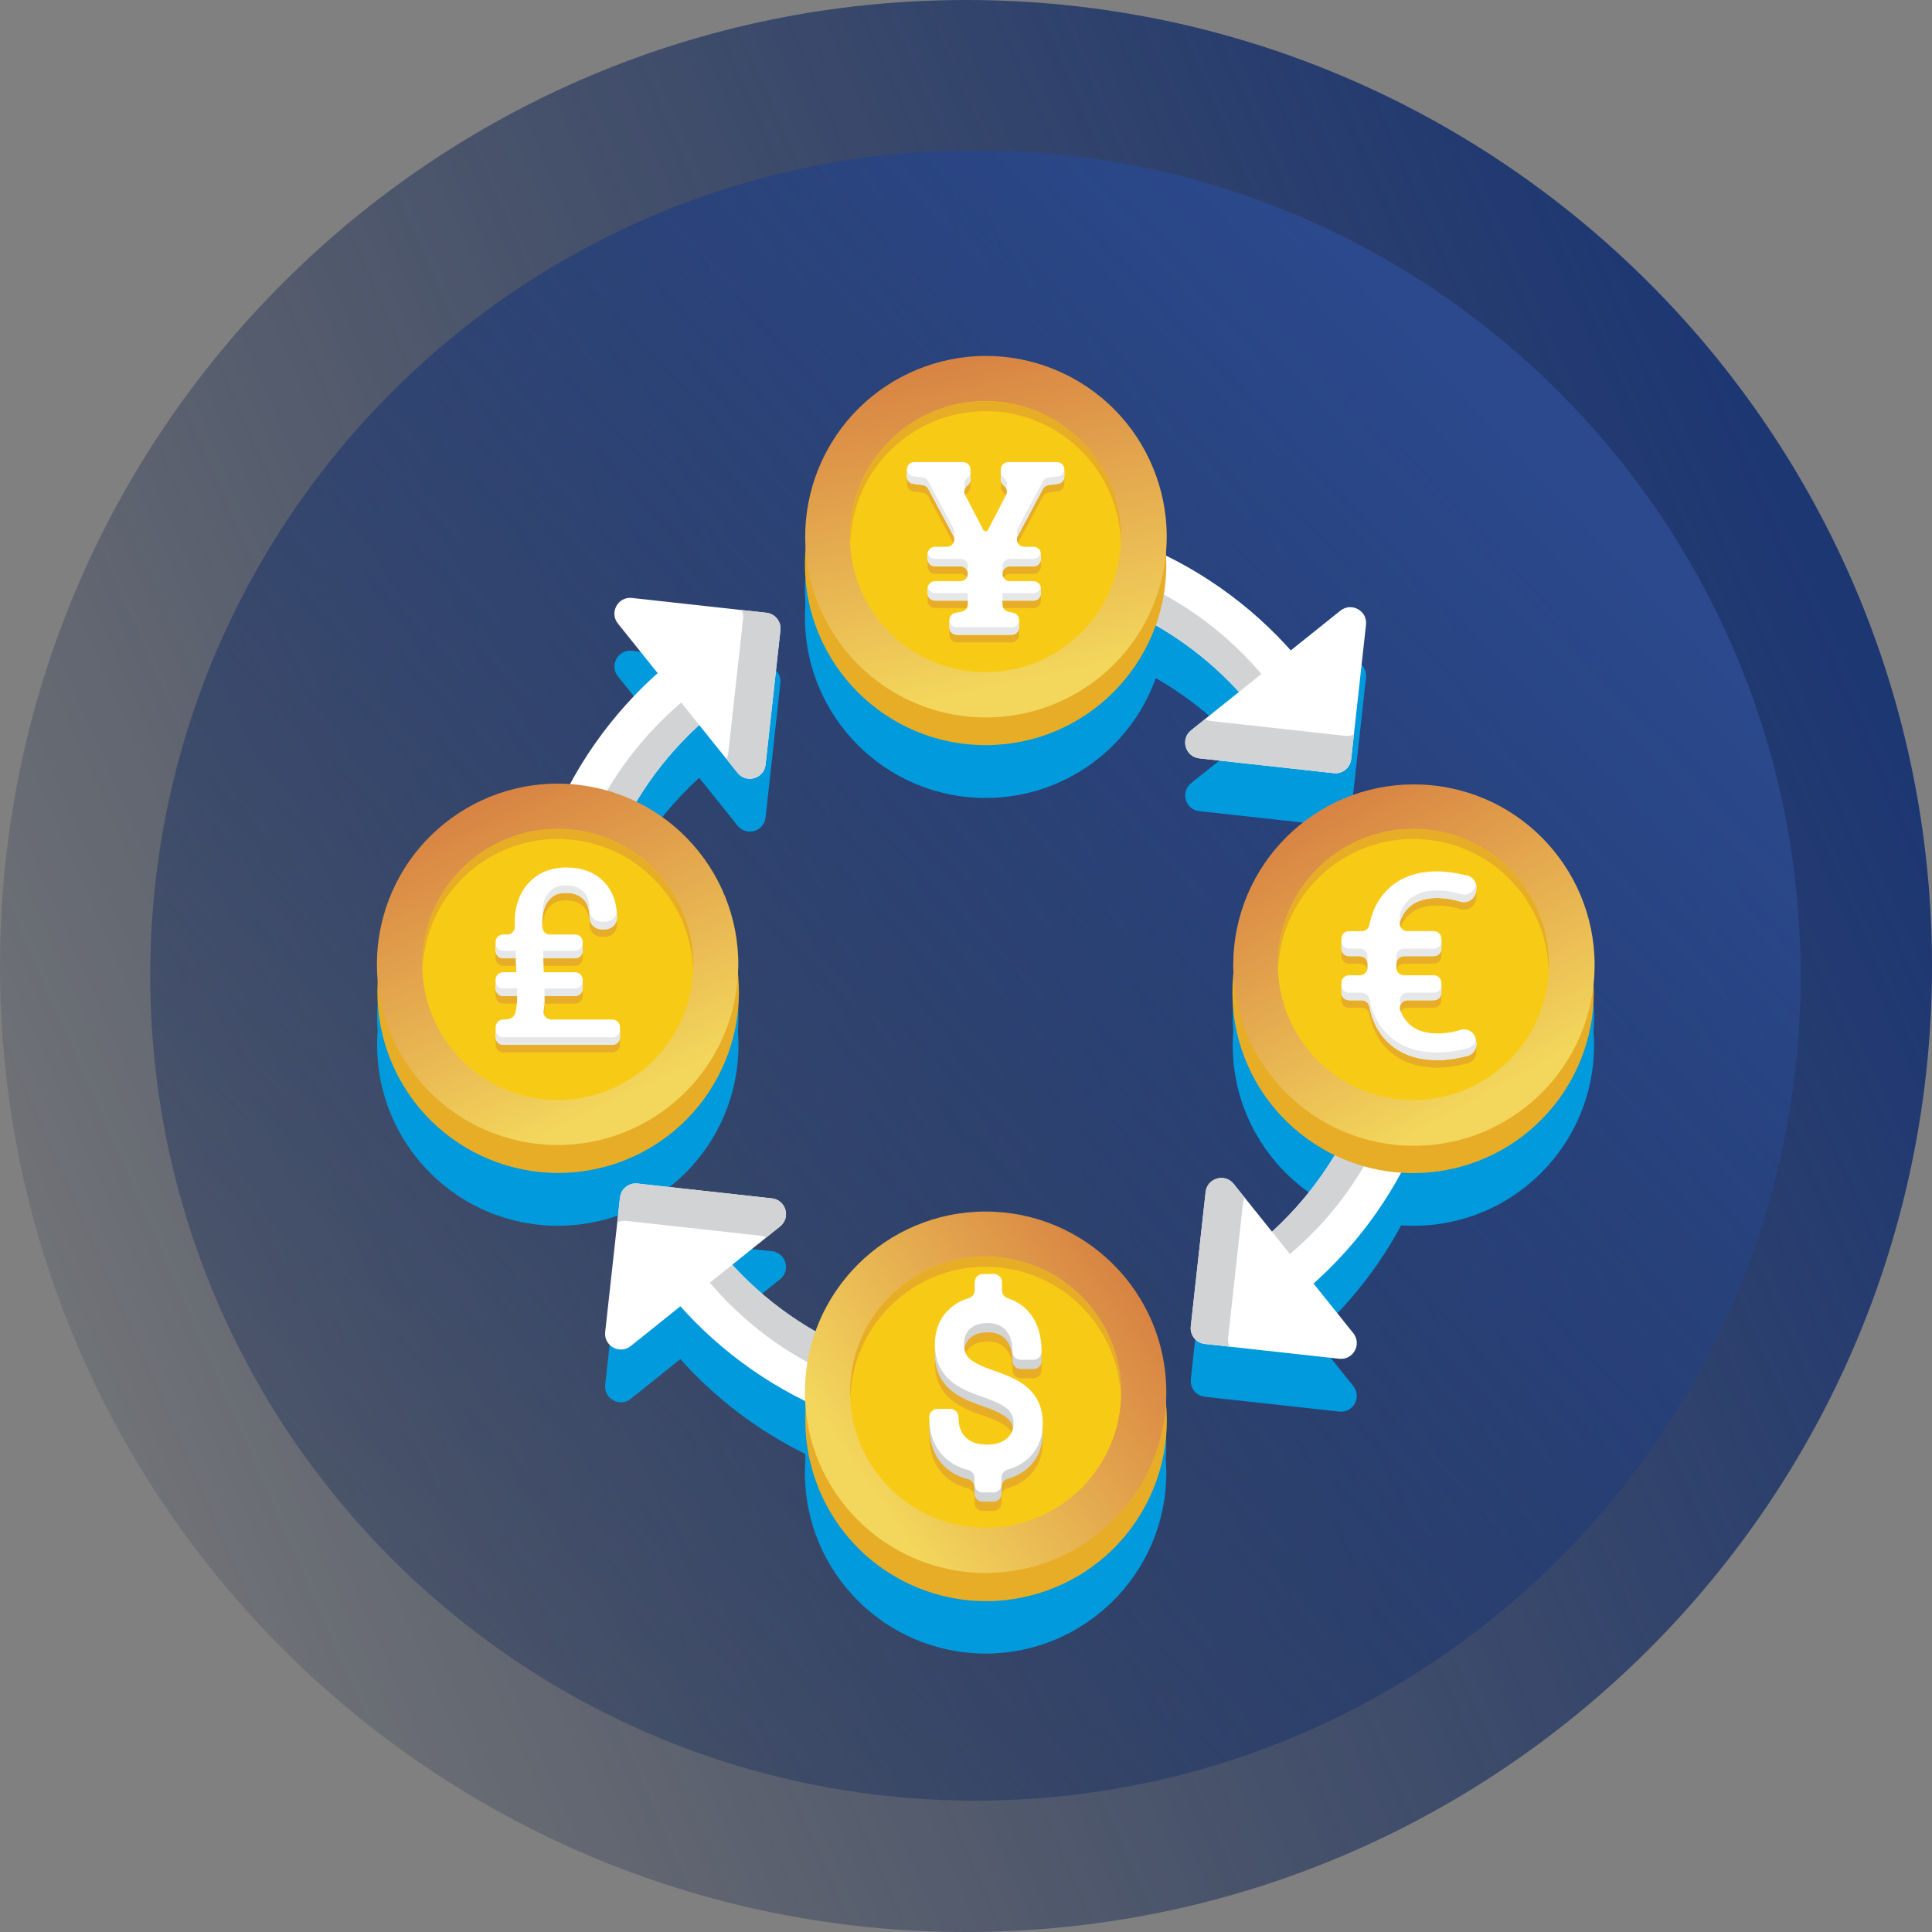 <svg width="90" height="90" viewBox="0 0 90 90" fill="none" xmlns="http://www.w3.org/2000/svg">
<rect x="0" y="0" width="90" height="90" fill="#808080" stroke="none"/>
<g clip-path="url(#clip0)">
<path d="M45 90C69.853 90 90 69.853 90 45C90 20.147 69.853 0 45 0C20.147 0 0 20.147 0 45C0 69.853 20.147 90 45 90Z" fill="url(#paint0_linear)"/>
<path d="M45.44 83.88C66.67 83.88 83.88 66.67 83.88 45.44C83.88 24.21 66.67 7 45.44 7C24.21 7 7 24.21 7 45.44C7 66.67 24.21 83.88 45.44 83.88Z" fill="url(#paint1_linear)"/>
<path d="M55.422 37.574C55.431 37.583 55.44 37.592 55.45 37.601C55.557 37.699 55.698 37.768 55.866 37.786L58.815 38.112L62.13 38.478C62.205 38.486 62.28 38.483 62.351 38.469C62.374 38.464 62.398 38.458 62.421 38.452C62.444 38.445 62.466 38.437 62.488 38.428C62.499 38.423 62.51 38.419 62.521 38.414C62.542 38.404 62.563 38.393 62.584 38.381C62.604 38.369 62.623 38.356 62.642 38.342C62.661 38.328 62.68 38.313 62.698 38.298C62.706 38.29 62.715 38.282 62.724 38.274C62.741 38.257 62.757 38.24 62.772 38.222C62.78 38.213 62.787 38.204 62.794 38.195C62.804 38.182 62.814 38.168 62.823 38.154C62.834 38.138 62.844 38.122 62.853 38.105C62.877 38.064 62.896 38.019 62.911 37.973C62.926 37.926 62.937 37.878 62.942 37.827L63.634 31.564C63.706 30.911 62.953 30.498 62.441 30.908L60.131 32.76C58.482 30.913 56.506 29.421 54.32 28.346C54.316 28.266 54.312 28.187 54.306 28.108C54.322 27.894 54.331 27.678 54.331 27.46C54.331 22.812 50.562 19.043 45.913 19.043C41.264 19.043 37.496 22.812 37.496 27.46C37.496 27.678 37.504 27.894 37.52 28.108C37.504 28.322 37.496 28.538 37.496 28.756C37.496 33.405 41.264 37.173 45.913 37.173C49.567 37.173 52.678 34.844 53.841 31.59C55.275 32.411 56.584 33.456 57.715 34.696L56.134 35.963L55.939 36.119L55.487 36.481C55.383 36.565 55.31 36.665 55.265 36.773C55.251 36.806 55.24 36.839 55.232 36.874C55.223 36.908 55.217 36.943 55.214 36.978C55.207 37.047 55.21 37.117 55.222 37.185C55.228 37.219 55.237 37.253 55.248 37.286C55.251 37.294 55.253 37.302 55.256 37.31C55.265 37.335 55.276 37.359 55.287 37.382C55.298 37.406 55.311 37.429 55.325 37.45C55.331 37.46 55.337 37.469 55.343 37.479C55.357 37.498 55.371 37.517 55.386 37.535C55.392 37.541 55.398 37.548 55.404 37.554C55.41 37.561 55.416 37.568 55.422 37.574V37.574Z" fill="#009ADD" style="mix-blend-mode:multiply"/>
<path d="M45.913 58.9C42.258 58.9 39.148 61.229 37.985 64.483C36.551 63.662 35.242 62.617 34.111 61.378L35.692 60.111L35.886 59.955L36.339 59.592C36.443 59.509 36.515 59.408 36.56 59.301C36.574 59.268 36.585 59.234 36.594 59.2C36.602 59.166 36.608 59.131 36.612 59.096C36.619 59.026 36.616 58.956 36.603 58.888C36.597 58.854 36.589 58.82 36.578 58.788C36.575 58.779 36.572 58.771 36.569 58.763C36.56 58.738 36.55 58.715 36.539 58.691C36.527 58.668 36.515 58.645 36.501 58.623C36.495 58.613 36.488 58.604 36.482 58.595C36.469 58.575 36.454 58.556 36.439 58.538C36.434 58.532 36.428 58.525 36.422 58.519C36.416 58.512 36.41 58.506 36.404 58.499V58.499C36.395 58.49 36.385 58.481 36.376 58.472C36.268 58.373 36.128 58.305 35.959 58.286L33.01 57.96L29.696 57.594C29.62 57.586 29.546 57.59 29.475 57.603C29.451 57.608 29.428 57.614 29.405 57.62C29.382 57.627 29.359 57.635 29.337 57.644C29.326 57.649 29.315 57.654 29.305 57.658C29.283 57.669 29.262 57.679 29.242 57.691C29.191 57.721 29.144 57.757 29.102 57.798C29.085 57.815 29.069 57.832 29.053 57.85C29.045 57.859 29.038 57.868 29.031 57.878C29.021 57.891 29.011 57.904 29.002 57.918C28.992 57.934 28.981 57.95 28.972 57.967C28.949 58.009 28.929 58.053 28.914 58.1C28.899 58.146 28.889 58.195 28.883 58.245L28.192 64.509C28.12 65.161 28.872 65.575 29.384 65.164L31.694 63.313C33.343 65.159 35.32 66.652 37.505 67.727C37.509 67.807 37.514 67.886 37.52 67.965C37.504 68.178 37.495 68.394 37.495 68.612C37.495 73.261 41.264 77.03 45.913 77.03C50.561 77.03 54.33 73.261 54.33 68.612C54.33 68.394 54.322 68.178 54.306 67.965C54.322 67.751 54.33 67.535 54.33 67.317C54.33 62.669 50.561 58.9 45.913 58.9V58.9Z" fill="#009ADD" style="mix-blend-mode:multiply"/>
<path d="M74.259 47.389C74.259 42.74 70.49 38.971 65.842 38.971C61.193 38.971 57.424 42.74 57.424 47.389C57.424 47.607 57.433 47.823 57.449 48.036C57.433 48.25 57.424 48.466 57.424 48.684C57.424 52.021 59.367 54.905 62.182 56.267C61.39 57.583 60.406 58.788 59.254 59.838L57.987 58.258L57.831 58.063L57.469 57.611C57.386 57.507 57.285 57.434 57.177 57.389C57.144 57.375 57.11 57.364 57.076 57.355C57.042 57.347 57.007 57.341 56.972 57.337C56.903 57.33 56.833 57.334 56.765 57.346C56.73 57.352 56.697 57.361 56.664 57.371C56.656 57.374 56.648 57.377 56.639 57.38C56.615 57.389 56.591 57.399 56.568 57.41C56.544 57.422 56.522 57.434 56.499 57.449C56.49 57.455 56.48 57.461 56.471 57.467C56.452 57.48 56.433 57.495 56.415 57.51C56.408 57.516 56.401 57.522 56.395 57.527C56.389 57.533 56.382 57.539 56.376 57.545L56.375 57.545C56.366 57.555 56.357 57.564 56.348 57.573C56.25 57.681 56.181 57.822 56.162 57.99L55.837 60.939L55.471 64.253C55.462 64.329 55.466 64.403 55.48 64.475C55.484 64.498 55.49 64.522 55.497 64.544C55.504 64.567 55.512 64.59 55.52 64.612C55.525 64.623 55.53 64.634 55.535 64.645C55.545 64.666 55.556 64.687 55.568 64.707C55.58 64.728 55.593 64.747 55.606 64.766C55.62 64.785 55.635 64.804 55.651 64.822C55.658 64.83 55.666 64.839 55.674 64.847C55.691 64.864 55.708 64.88 55.726 64.896C55.735 64.904 55.744 64.911 55.754 64.918C55.767 64.929 55.78 64.938 55.794 64.947C55.81 64.958 55.826 64.968 55.843 64.978C55.885 65.001 55.929 65.02 55.975 65.035C56.022 65.05 56.071 65.061 56.121 65.067L62.385 65.758C63.037 65.83 63.45 65.077 63.04 64.566L61.189 62.255C62.854 60.768 64.23 59.015 65.273 57.083C65.461 57.096 65.65 57.102 65.841 57.102C70.49 57.102 74.258 53.333 74.258 48.684C74.258 48.466 74.25 48.251 74.233 48.037C74.251 47.823 74.259 47.607 74.259 47.389V47.389Z" fill="#009ADD" style="mix-blend-mode:multiply"/>
<path d="M34.401 48.684C34.401 48.466 34.393 48.25 34.377 48.036C34.393 47.822 34.401 47.607 34.401 47.389C34.401 44.051 32.459 41.167 29.643 39.806C30.436 38.49 31.419 37.285 32.572 36.234L33.838 37.815L33.994 38.01L34.357 38.462C34.44 38.566 34.541 38.639 34.648 38.684C34.681 38.698 34.715 38.709 34.749 38.717C34.784 38.726 34.818 38.732 34.853 38.735C34.923 38.742 34.993 38.739 35.061 38.727C35.095 38.721 35.129 38.712 35.161 38.701C35.17 38.698 35.178 38.696 35.186 38.693C35.21 38.684 35.234 38.674 35.258 38.662C35.281 38.651 35.304 38.638 35.326 38.624C35.336 38.618 35.345 38.612 35.355 38.606C35.374 38.592 35.393 38.578 35.411 38.563C35.417 38.557 35.424 38.551 35.431 38.545C35.437 38.539 35.444 38.533 35.45 38.528V38.527C35.459 38.518 35.468 38.509 35.477 38.499C35.576 38.392 35.645 38.251 35.663 38.083L35.988 35.134L36.354 31.819C36.362 31.744 36.359 31.669 36.345 31.598C36.341 31.575 36.335 31.551 36.328 31.528C36.321 31.505 36.313 31.483 36.304 31.461C36.3 31.45 36.295 31.439 36.29 31.428C36.28 31.407 36.269 31.386 36.257 31.366C36.227 31.314 36.192 31.267 36.151 31.225C36.134 31.208 36.117 31.192 36.099 31.177C36.09 31.169 36.081 31.162 36.071 31.154C36.058 31.144 36.045 31.135 36.031 31.126C36.015 31.115 35.999 31.105 35.982 31.096C35.94 31.072 35.896 31.053 35.849 31.038C35.803 31.023 35.754 31.012 35.704 31.006L29.44 30.315C28.788 30.243 28.375 30.996 28.785 31.508L30.636 33.818C28.971 35.305 27.595 37.058 26.552 38.99C26.364 38.977 26.175 38.971 25.984 38.971C21.336 38.971 17.567 42.74 17.567 47.388C17.567 47.606 17.575 47.822 17.591 48.036C17.575 48.25 17.567 48.465 17.567 48.683C17.567 53.332 21.336 57.101 25.984 57.101C30.633 57.101 34.401 53.333 34.401 48.684V48.684Z" fill="#009ADD" style="mix-blend-mode:multiply"/>
<path d="M57.418 58.822C61.834 55.838 64.471 50.88 64.471 45.559H67.561C67.561 51.908 64.416 57.824 59.148 61.383L57.418 58.822Z" fill="white"/>
<path d="M58.693 59.479C63.109 56.495 65.745 51.537 65.745 46.215H67.549C67.556 45.997 67.561 45.778 67.561 45.559H64.47C64.47 50.88 61.834 55.838 57.417 58.822L59.148 61.383C59.339 61.254 59.526 61.121 59.711 60.986L58.693 59.479Z" fill="#D1D3D4"/>
<path d="M62.386 63.296L56.122 62.605C55.718 62.56 55.427 62.197 55.471 61.792L56.163 55.529C56.235 54.877 57.059 54.637 57.469 55.149L63.041 62.104C63.451 62.616 63.038 63.368 62.386 63.296V63.296Z" fill="white"/>
<path d="M57.209 62.333L57.901 56.07C57.912 55.968 57.943 55.877 57.987 55.797L57.468 55.15C57.058 54.638 56.234 54.877 56.162 55.529L55.471 61.793C55.426 62.197 55.718 62.561 56.122 62.605L57.28 62.733C57.222 62.612 57.194 62.476 57.209 62.333V62.333Z" fill="#D1D3D4"/>
<path d="M34.408 32.329C29.991 35.313 27.355 40.271 27.355 45.592H24.264C24.264 39.243 27.41 33.327 32.677 29.768L34.408 32.329Z" fill="white"/>
<path d="M33.133 31.672C28.716 34.656 26.08 39.614 26.08 44.935H24.276C24.269 45.154 24.264 45.373 24.264 45.592H27.355C27.355 40.271 29.991 35.313 34.408 32.329L32.677 29.768C32.486 29.897 32.299 30.03 32.114 30.165L33.133 31.672Z" fill="#D1D3D4"/>
<path d="M29.44 27.855L35.703 28.546C36.108 28.59 36.399 28.954 36.355 29.358L35.663 35.622C35.591 36.274 34.767 36.514 34.357 36.002L28.785 29.047C28.374 28.535 28.788 27.782 29.44 27.855V27.855Z" fill="white"/>
<path d="M34.617 28.817L33.925 35.081C33.914 35.183 33.883 35.274 33.839 35.354L34.357 36.001C34.768 36.513 35.592 36.274 35.664 35.622L36.355 29.358C36.4 28.954 36.108 28.59 35.704 28.545L34.546 28.418C34.604 28.538 34.632 28.675 34.617 28.817V28.817Z" fill="#D1D3D4"/>
<path d="M59.16 34.07C56.176 29.654 51.218 27.017 45.896 27.017V23.927C52.246 23.927 58.162 27.072 61.72 32.34L59.16 34.07Z" fill="white"/>
<path d="M59.816 32.795C56.833 28.379 51.875 25.743 46.553 25.743V23.939C46.335 23.932 46.116 23.927 45.896 23.927V27.018C51.218 27.018 56.176 29.654 59.16 34.071L61.72 32.34C61.591 32.149 61.459 31.962 61.324 31.777L59.816 32.795Z" fill="#D1D3D4"/>
<path d="M63.634 29.102L62.942 35.366C62.898 35.77 62.534 36.062 62.13 36.017L55.866 35.326C55.214 35.254 54.975 34.429 55.486 34.02L62.441 28.447C62.953 28.037 63.706 28.45 63.634 29.102V29.102Z" fill="white"/>
<path d="M62.671 34.279L56.407 33.588C56.305 33.577 56.214 33.545 56.134 33.502L55.487 34.02C54.975 34.43 55.214 35.255 55.866 35.326L62.13 36.018C62.534 36.062 62.898 35.771 62.943 35.367L63.07 34.209C62.95 34.267 62.813 34.295 62.671 34.279V34.279Z" fill="#D1D3D4"/>
<path d="M32.666 57.081C35.65 61.497 40.608 64.133 45.93 64.133V67.224C39.58 67.224 33.664 64.079 30.105 58.811L32.666 57.081Z" fill="white"/>
<path d="M32.01 58.355C34.993 62.772 39.951 65.408 45.273 65.408V67.212C45.491 67.219 45.71 67.224 45.93 67.224V64.133C40.608 64.133 35.65 61.497 32.666 57.08L30.105 58.811C30.235 59.002 30.367 59.189 30.502 59.374L32.01 58.355Z" fill="#D1D3D4"/>
<path d="M28.192 62.048L28.883 55.785C28.928 55.38 29.291 55.089 29.696 55.134L35.959 55.825C36.611 55.897 36.851 56.721 36.339 57.131L29.384 62.703C28.872 63.114 28.12 62.7 28.192 62.048V62.048Z" fill="white"/>
<path d="M29.155 56.872L35.418 57.563C35.521 57.574 35.611 57.606 35.692 57.649L36.339 57.131C36.851 56.721 36.611 55.896 35.959 55.824L29.696 55.133C29.291 55.089 28.927 55.38 28.883 55.784L28.755 56.942C28.876 56.884 29.012 56.856 29.155 56.872V56.872Z" fill="#D1D3D4"/>
<path d="M45.913 34.712C50.562 34.712 54.331 30.943 54.331 26.294C54.331 21.645 50.562 17.877 45.913 17.877C41.264 17.877 37.496 21.645 37.496 26.294C37.496 30.943 41.264 34.712 45.913 34.712Z" fill="#E7AD27"/>
<path d="M53.708 28.226C55.488 23.93 53.45 19.004 49.154 17.224C44.858 15.443 39.933 17.482 38.152 21.778C36.372 26.073 38.411 30.999 42.706 32.779C47.002 34.56 51.927 32.521 53.708 28.226Z" fill="url(#paint2_linear)"/>
<path d="M50.369 29.465C52.834 27 52.834 23.003 50.369 20.538C47.904 18.073 43.907 18.073 41.442 20.538C38.977 23.003 38.977 27 41.442 29.465C43.907 31.93 47.904 31.93 50.369 29.465Z" fill="#F7CB15"/>
<path d="M45.913 19.154C49.321 19.154 52.09 21.856 52.214 25.233C52.217 25.155 52.226 25.078 52.226 24.999C52.226 21.513 49.399 18.686 45.913 18.686C42.426 18.686 39.6 21.513 39.6 24.999C39.6 25.078 39.609 25.155 39.612 25.233C39.736 21.855 42.505 19.154 45.913 19.154Z" fill="#E7AD27"/>
<path d="M49.282 22.889L48.84 22.948C48.73 22.963 48.633 23.029 48.581 23.127L47.411 25.315C47.288 25.545 47.455 25.822 47.715 25.822H48.143C48.334 25.822 48.488 25.976 48.488 26.166V26.389C48.488 26.579 48.334 26.733 48.143 26.733H47.042C46.852 26.733 46.698 26.888 46.698 27.078V27.08C46.698 27.27 46.852 27.424 47.042 27.424H48.143C48.334 27.424 48.488 27.579 48.488 27.769V27.986C48.488 28.176 48.334 28.331 48.143 28.331H46.698V28.511C46.698 28.673 46.811 28.813 46.97 28.848L47.199 28.896C47.358 28.93 47.471 29.071 47.471 29.233V29.577C47.471 29.767 47.317 29.922 47.127 29.922H44.572C44.382 29.922 44.228 29.767 44.228 29.577V29.239C44.228 29.074 44.345 28.932 44.507 28.901L44.806 28.843C44.968 28.812 45.085 28.67 45.085 28.505V28.33H43.556C43.366 28.33 43.212 28.176 43.212 27.986V27.769C43.212 27.579 43.366 27.424 43.556 27.424H44.74C44.93 27.424 45.085 27.27 45.085 27.08V27.078C45.085 26.888 44.93 26.733 44.74 26.733H43.556C43.366 26.733 43.212 26.579 43.212 26.389V26.166C43.212 25.976 43.366 25.822 43.556 25.822H44.112C44.372 25.822 44.538 25.545 44.416 25.315L43.245 23.127C43.193 23.029 43.097 22.962 42.987 22.948L42.544 22.889C42.373 22.866 42.245 22.721 42.245 22.547V22.221C42.245 22.031 42.4 21.877 42.59 21.877H44.862C45.052 21.877 45.207 22.031 45.207 22.221V22.685C45.207 22.789 45.161 22.888 45.081 22.955L45.048 22.982C44.921 23.088 44.885 23.267 44.961 23.414L45.8 25.027C45.844 25.125 45.984 25.125 46.028 25.027L46.866 23.414C46.943 23.268 46.907 23.088 46.78 22.982L46.747 22.955C46.667 22.888 46.621 22.789 46.621 22.685V22.221C46.621 22.031 46.775 21.877 46.965 21.877H49.238C49.428 21.877 49.582 22.031 49.582 22.221V22.547C49.581 22.72 49.454 22.866 49.282 22.889V22.889Z" fill="#E7AD27"/>
<path d="M49.282 22.538L48.84 22.596C48.73 22.611 48.633 22.678 48.581 22.775L47.411 24.963C47.288 25.193 47.455 25.47 47.715 25.47H48.143C48.334 25.47 48.488 25.625 48.488 25.815V26.038C48.488 26.228 48.334 26.382 48.143 26.382H47.042C46.852 26.382 46.698 26.536 46.698 26.727V26.728C46.698 26.919 46.852 27.073 47.042 27.073H48.143C48.334 27.073 48.488 27.227 48.488 27.417V27.635C48.488 27.825 48.334 27.979 48.143 27.979H46.698V28.159C46.698 28.322 46.811 28.462 46.97 28.496L47.199 28.545C47.358 28.579 47.471 28.719 47.471 28.882V29.225C47.471 29.416 47.317 29.57 47.127 29.57H44.572C44.382 29.57 44.228 29.416 44.228 29.225V28.887C44.228 28.722 44.345 28.58 44.507 28.549L44.806 28.491C44.968 28.46 45.085 28.318 45.085 28.153V27.979H43.556C43.366 27.979 43.212 27.824 43.212 27.634V27.417C43.212 27.227 43.366 27.073 43.556 27.073H44.74C44.93 27.073 45.085 26.919 45.085 26.728V26.727C45.085 26.536 44.93 26.382 44.74 26.382H43.556C43.366 26.382 43.212 26.228 43.212 26.038V25.815C43.212 25.625 43.366 25.47 43.556 25.47H44.112C44.372 25.47 44.538 25.193 44.416 24.963L43.245 22.775C43.193 22.678 43.097 22.611 42.987 22.596L42.544 22.538C42.373 22.515 42.245 22.369 42.245 22.196V21.87C42.245 21.68 42.4 21.525 42.59 21.525H44.862C45.052 21.525 45.207 21.68 45.207 21.87V22.333C45.207 22.438 45.161 22.536 45.081 22.603L45.048 22.631C44.921 22.736 44.885 22.916 44.961 23.062L45.8 24.675C45.844 24.774 45.984 24.774 46.028 24.675L46.866 23.062C46.943 22.916 46.907 22.736 46.78 22.631L46.747 22.603C46.667 22.536 46.621 22.438 46.621 22.333V21.87C46.621 21.68 46.775 21.525 46.965 21.525H49.238C49.428 21.525 49.582 21.68 49.582 21.87V22.196C49.581 22.369 49.454 22.515 49.282 22.538V22.538Z" fill="white"/>
<path d="M46.747 22.603L46.779 22.631C46.812 22.658 46.838 22.69 46.858 22.725L46.866 22.711C46.942 22.565 46.906 22.385 46.779 22.279L46.747 22.252C46.667 22.185 46.62 22.086 46.62 21.982V22.334C46.62 22.437 46.666 22.536 46.747 22.603V22.603Z" fill="#E6E7E8"/>
<path d="M45.047 22.631L45.079 22.603C45.159 22.537 45.206 22.438 45.206 22.334V21.982C45.206 22.086 45.16 22.185 45.079 22.252L45.047 22.279C44.92 22.385 44.884 22.565 44.96 22.711L44.968 22.725C44.988 22.69 45.014 22.658 45.047 22.631Z" fill="#E6E7E8"/>
<path d="M44.408 24.95C44.466 24.852 44.476 24.726 44.415 24.612L43.245 22.424C43.193 22.326 43.096 22.259 42.987 22.245L42.544 22.186C42.377 22.164 42.252 22.025 42.245 21.858C42.245 21.862 42.245 21.866 42.245 21.87V22.196C42.245 22.369 42.373 22.515 42.544 22.538L42.987 22.597C43.097 22.611 43.193 22.678 43.245 22.776L44.408 24.95Z" fill="#E6E7E8"/>
<path d="M45.084 27.802V27.628H43.556C43.388 27.628 43.249 27.508 43.218 27.35C43.214 27.372 43.211 27.394 43.211 27.417V27.634C43.211 27.825 43.365 27.979 43.556 27.979H45.084C45.084 27.919 45.084 27.866 45.084 27.802Z" fill="#E6E7E8"/>
<path d="M43.556 26.03C43.387 26.03 43.247 25.91 43.217 25.75C43.213 25.771 43.211 25.793 43.211 25.815V26.037C43.211 26.227 43.365 26.382 43.556 26.382H44.739C44.93 26.382 45.084 26.536 45.084 26.726V26.375C45.084 26.185 44.93 26.03 44.739 26.03H43.556Z" fill="#E6E7E8"/>
<path d="M49.283 22.186L48.84 22.245C48.73 22.259 48.634 22.326 48.581 22.424L47.411 24.612C47.35 24.726 47.361 24.852 47.419 24.95L48.582 22.775C48.634 22.677 48.73 22.611 48.84 22.596L49.283 22.538C49.454 22.515 49.582 22.369 49.582 22.196V21.87C49.582 21.866 49.582 21.861 49.582 21.858C49.575 22.025 49.45 22.164 49.283 22.186V22.186Z" fill="#E6E7E8"/>
<path d="M48.143 26.03H47.042C46.852 26.03 46.698 26.185 46.698 26.375V26.726C46.698 26.536 46.852 26.382 47.042 26.382H48.143C48.334 26.382 48.488 26.228 48.488 26.037V25.815C48.488 25.811 48.488 25.807 48.488 25.804C48.488 25.802 48.488 25.8 48.487 25.798C48.486 25.782 48.484 25.766 48.482 25.75C48.452 25.91 48.311 26.03 48.143 26.03V26.03Z" fill="#E6E7E8"/>
<path d="M48.143 27.628H46.698V27.808V27.979H48.143C48.334 27.979 48.488 27.825 48.488 27.634V27.417C48.488 27.394 48.486 27.372 48.482 27.35C48.45 27.508 48.311 27.628 48.143 27.628Z" fill="#E6E7E8"/>
<path d="M47.127 29.219H44.572C44.385 29.219 44.232 29.069 44.228 28.883C44.228 28.884 44.228 28.886 44.228 28.887V29.226C44.228 29.416 44.382 29.57 44.572 29.57H47.127C47.317 29.57 47.471 29.416 47.471 29.226V28.882C47.471 28.881 47.471 28.88 47.471 28.879C47.469 29.067 47.316 29.219 47.127 29.219Z" fill="#E6E7E8"/>
<path d="M53.713 69.391C55.493 65.096 53.455 60.17 49.159 58.39C44.864 56.609 39.938 58.648 38.157 62.944C36.377 67.239 38.416 72.165 42.711 73.945C47.007 75.726 51.932 73.687 53.713 69.391Z" fill="#E7AD27"/>
<path d="M45.913 73.274C50.562 73.274 54.331 69.505 54.331 64.856C54.331 60.208 50.562 56.439 45.913 56.439C41.264 56.439 37.496 60.208 37.496 64.856C37.496 69.505 41.264 73.274 45.913 73.274Z" fill="url(#paint3_linear)"/>
<path d="M45.913 71.169C49.399 71.169 52.226 68.343 52.226 64.856C52.226 61.37 49.399 58.544 45.913 58.544C42.426 58.544 39.6 61.37 39.6 64.856C39.6 68.343 42.426 71.169 45.913 71.169Z" fill="#F7CB15"/>
<path d="M45.913 59.011C49.321 59.011 52.09 61.713 52.214 65.09C52.217 65.012 52.226 64.935 52.226 64.856C52.226 61.37 49.399 58.544 45.913 58.544C42.426 58.544 39.6 61.37 39.6 64.856C39.6 64.935 39.609 65.012 39.612 65.09C39.736 61.713 42.505 59.011 45.913 59.011Z" fill="#E7AD27"/>
<path d="M48.576 66.73C48.576 66.322 48.495 65.962 48.335 65.66C48.175 65.358 47.934 65.095 47.62 64.879C47.323 64.676 46.876 64.475 46.253 64.263C45.592 64.039 45.287 63.838 45.148 63.709C45.046 63.615 44.978 63.495 44.94 63.347C44.926 63.294 44.927 63.236 44.94 63.182C44.982 63.016 45.063 62.879 45.182 62.766C45.376 62.584 45.652 62.497 46.028 62.497C46.386 62.497 46.656 62.606 46.853 62.83C47.063 63.068 47.165 63.393 47.165 63.823C47.165 64.034 47.335 64.204 47.546 64.204H48.141C48.351 64.204 48.522 64.034 48.522 63.823C48.522 63.806 48.518 63.791 48.518 63.774H48.522V63.393C48.522 62.642 48.33 62.032 47.951 61.578C47.688 61.262 47.351 61.038 46.946 60.908C46.788 60.857 46.679 60.712 46.679 60.545V60.206V60.157C46.679 59.946 46.508 59.776 46.298 59.776H45.788C45.578 59.776 45.407 59.946 45.407 60.157V60.206V60.536C45.407 60.704 45.295 60.852 45.134 60.9C44.749 61.014 44.423 61.207 44.158 61.475C43.754 61.886 43.549 62.42 43.549 63.064C43.549 63.141 43.561 63.211 43.567 63.284C43.561 63.354 43.549 63.421 43.549 63.494C43.549 64.108 43.736 64.619 44.106 65.016C44.458 65.393 45.03 65.702 45.843 65.957C46.528 66.194 46.834 66.403 46.97 66.536C47.053 66.618 47.114 66.712 47.154 66.819C47.187 66.908 47.187 67.006 47.154 67.094C47.103 67.225 47.02 67.338 46.902 67.438C46.673 67.633 46.376 67.727 45.993 67.727C45.549 67.727 45.221 67.618 44.99 67.393C44.762 67.171 44.651 66.861 44.651 66.445C44.651 66.234 44.48 66.064 44.27 66.064H43.67C43.46 66.064 43.289 66.235 43.289 66.445C43.289 66.462 43.293 66.477 43.293 66.494H43.289V66.875C43.289 67.631 43.51 68.242 43.946 68.692C44.249 69.004 44.636 69.221 45.104 69.339C45.273 69.382 45.392 69.533 45.392 69.707V69.953V70.002C45.392 70.212 45.562 70.383 45.773 70.383H46.277C46.488 70.383 46.658 70.212 46.658 70.002V69.953V69.69C46.658 69.519 46.773 69.37 46.936 69.324C47.338 69.212 47.677 69.021 47.95 68.753C48.365 68.346 48.576 67.81 48.576 67.16C48.576 67.068 48.571 66.98 48.562 66.893C48.566 66.837 48.576 66.786 48.576 66.73V66.73Z" fill="#E7AD27"/>
<path d="M48.335 65.66C48.175 65.358 47.934 65.095 47.62 64.879C47.323 64.676 46.876 64.475 46.253 64.263C45.592 64.039 45.287 63.838 45.148 63.709C44.985 63.558 44.906 63.343 44.906 63.051C44.906 62.745 44.997 62.511 45.183 62.336C45.376 62.154 45.652 62.066 46.028 62.066C46.386 62.066 46.656 62.175 46.853 62.399C47.063 62.638 47.165 62.962 47.165 63.393C47.165 63.604 47.336 63.774 47.546 63.774H48.141C48.351 63.774 48.522 63.604 48.522 63.393C48.522 62.642 48.33 62.032 47.951 61.578C47.688 61.262 47.351 61.038 46.946 60.908C46.788 60.857 46.678 60.712 46.678 60.545V60.157C46.678 59.946 46.508 59.776 46.297 59.776H45.788C45.577 59.776 45.407 59.946 45.407 60.157V60.536C45.407 60.704 45.295 60.851 45.134 60.9C44.749 61.014 44.422 61.207 44.158 61.475C43.754 61.885 43.549 62.42 43.549 63.064C43.549 63.677 43.736 64.189 44.106 64.585C44.458 64.962 45.03 65.271 45.843 65.526C46.528 65.763 46.834 65.972 46.97 66.105C47.134 66.267 47.215 66.474 47.215 66.74C47.215 67.035 47.115 67.257 46.902 67.438C46.673 67.632 46.375 67.727 45.993 67.727C45.549 67.727 45.221 67.618 44.99 67.393C44.761 67.171 44.651 66.861 44.651 66.445C44.651 66.234 44.48 66.064 44.27 66.064H43.67C43.46 66.064 43.289 66.235 43.289 66.445C43.289 67.201 43.51 67.811 43.946 68.261C44.248 68.573 44.636 68.79 45.103 68.909C45.272 68.952 45.391 69.103 45.391 69.277V69.572C45.391 69.782 45.562 69.953 45.773 69.953H46.277C46.488 69.953 46.658 69.782 46.658 69.572V69.259C46.658 69.089 46.772 68.94 46.936 68.894C47.338 68.781 47.677 68.59 47.95 68.323C48.365 67.916 48.576 67.38 48.576 66.73C48.577 66.322 48.495 65.962 48.335 65.66V65.66Z" fill="#D1D3D4"/>
<path d="M48.335 65.229C48.175 64.927 47.934 64.665 47.62 64.449C47.323 64.246 46.876 64.044 46.253 63.833C45.592 63.608 45.287 63.407 45.148 63.278C44.985 63.128 44.906 62.912 44.906 62.62C44.906 62.314 44.997 62.08 45.183 61.905C45.376 61.724 45.652 61.636 46.028 61.636C46.386 61.636 46.656 61.745 46.853 61.969C47.063 62.207 47.165 62.532 47.165 62.963C47.165 63.173 47.336 63.344 47.546 63.344H48.141C48.351 63.344 48.522 63.173 48.522 62.963C48.522 62.212 48.33 61.601 47.951 61.147C47.688 60.832 47.351 60.608 46.946 60.477C46.788 60.426 46.678 60.281 46.678 60.115V59.727C46.678 59.516 46.508 59.346 46.297 59.346H45.788C45.577 59.346 45.407 59.516 45.407 59.727V60.105C45.407 60.274 45.295 60.421 45.134 60.469C44.749 60.584 44.422 60.776 44.158 61.045C43.754 61.455 43.549 61.989 43.549 62.633C43.549 63.247 43.736 63.758 44.106 64.154C44.458 64.532 45.03 64.841 45.843 65.096C46.528 65.333 46.834 65.542 46.97 65.675C47.134 65.836 47.215 66.044 47.215 66.309C47.215 66.604 47.115 66.826 46.902 67.007C46.673 67.201 46.375 67.296 45.993 67.296C45.549 67.296 45.221 67.187 44.99 66.962C44.761 66.74 44.651 66.43 44.651 66.014C44.651 65.803 44.48 65.633 44.27 65.633H43.67C43.46 65.633 43.289 65.803 43.289 66.014C43.289 66.769 43.51 67.38 43.946 67.83C44.248 68.142 44.636 68.359 45.103 68.478C45.272 68.521 45.391 68.672 45.391 68.846V69.14C45.391 69.351 45.562 69.521 45.773 69.521H46.277C46.488 69.521 46.658 69.351 46.658 69.14V68.828C46.658 68.658 46.772 68.509 46.936 68.463C47.338 68.35 47.677 68.159 47.95 67.892C48.365 67.484 48.576 66.949 48.576 66.299C48.577 65.892 48.495 65.532 48.335 65.229V65.229Z" fill="white"/>
<path d="M67.174 54.539C71.763 53.795 74.879 49.472 74.135 44.884C73.392 40.296 69.069 37.179 64.481 37.923C59.892 38.667 56.776 42.989 57.519 47.578C58.263 52.166 62.586 55.283 67.174 54.539Z" fill="#E7AD27"/>
<path d="M74.241 45.791C74.701 41.165 71.325 37.042 66.699 36.582C62.073 36.122 57.95 39.498 57.49 44.124C57.03 48.749 60.407 52.872 65.032 53.333C69.658 53.793 73.781 50.416 74.241 45.791Z" fill="url(#paint4_linear)"/>
<path d="M65.842 51.241C69.328 51.241 72.155 48.414 72.155 44.928C72.155 41.441 69.328 38.615 65.842 38.615C62.355 38.615 59.529 41.441 59.529 44.928C59.529 48.414 62.355 51.241 65.842 51.241Z" fill="#F7CB15"/>
<path d="M65.842 39.082C69.249 39.082 72.019 41.784 72.143 45.161C72.146 45.084 72.155 45.007 72.155 44.928C72.155 41.441 69.328 38.615 65.842 38.615C62.355 38.615 59.529 41.441 59.529 44.928C59.529 45.007 59.537 45.083 59.541 45.161C59.664 41.784 62.434 39.082 65.842 39.082V39.082Z" fill="#E7AD27"/>
<path d="M68.036 48.325C67.704 48.436 67.34 48.492 66.956 48.492C66.335 48.492 65.873 48.315 65.545 47.951C65.414 47.806 65.311 47.63 65.233 47.426C65.145 47.196 65.317 46.947 65.563 46.947H66.795C66.989 46.947 67.146 46.79 67.146 46.596V46.134C67.146 45.94 66.989 45.783 66.795 45.783H65.4C65.206 45.783 65.048 45.626 65.048 45.431V45.244C65.048 45.05 65.206 44.892 65.4 44.892H66.795C66.989 44.892 67.147 44.735 67.147 44.541V44.079C67.147 43.885 66.989 43.728 66.795 43.728H65.557C65.312 43.728 65.141 43.481 65.227 43.251C65.304 43.04 65.408 42.861 65.539 42.716C65.864 42.358 66.323 42.183 66.945 42.183C67.303 42.183 67.672 42.242 68.043 42.358L68.091 42.367C68.419 42.429 68.731 42.195 68.761 41.861L68.773 41.734C68.801 41.428 68.581 41.155 68.275 41.119L68.274 41.118C67.77 41.002 67.321 40.943 66.94 40.943C65.948 40.943 65.15 41.252 64.569 41.862C64.173 42.277 63.912 42.81 63.788 43.448C63.756 43.614 63.604 43.728 63.436 43.728H62.842C62.648 43.728 62.49 43.886 62.49 44.08V44.542C62.49 44.736 62.648 44.893 62.842 44.893H63.352C63.546 44.893 63.704 45.051 63.704 45.245V45.432C63.704 45.626 63.546 45.783 63.352 45.783H62.842C62.648 45.783 62.49 45.941 62.49 46.135V46.596C62.49 46.791 62.648 46.948 62.842 46.948H63.431C63.601 46.948 63.755 47.064 63.788 47.232C63.912 47.878 64.179 48.416 64.585 48.834C65.164 49.431 65.96 49.733 66.951 49.733C67.389 49.733 67.838 49.674 68.283 49.558C68.585 49.517 68.801 49.246 68.773 48.943L68.761 48.821C68.73 48.484 68.414 48.249 68.083 48.317L68.036 48.325Z" fill="#E7AD27"/>
<path d="M68.036 47.974C67.704 48.084 67.34 48.141 66.956 48.141C66.335 48.141 65.873 47.963 65.545 47.599C65.414 47.454 65.311 47.279 65.233 47.075C65.145 46.844 65.317 46.596 65.563 46.596H66.795C66.989 46.596 67.146 46.438 67.146 46.244V45.783C67.146 45.589 66.989 45.431 66.795 45.431H65.4C65.206 45.431 65.048 45.274 65.048 45.08V44.892C65.048 44.698 65.206 44.541 65.4 44.541H66.795C66.989 44.541 67.147 44.383 67.147 44.189V43.728C67.147 43.534 66.989 43.376 66.795 43.376H65.557C65.312 43.376 65.141 43.13 65.227 42.9C65.304 42.689 65.408 42.51 65.539 42.365C65.864 42.006 66.323 41.832 66.945 41.832C67.303 41.832 67.672 41.891 68.043 42.006L68.091 42.015C68.419 42.078 68.731 41.843 68.761 41.51L68.773 41.383C68.801 41.077 68.581 40.804 68.275 40.767L68.274 40.767C67.77 40.651 67.321 40.592 66.94 40.592C65.948 40.592 65.15 40.901 64.569 41.51C64.173 41.926 63.912 42.458 63.788 43.097C63.756 43.262 63.604 43.377 63.436 43.377H62.842C62.648 43.377 62.49 43.534 62.49 43.728V44.19C62.49 44.384 62.648 44.542 62.842 44.542H63.352C63.546 44.542 63.704 44.699 63.704 44.893V45.08C63.704 45.274 63.546 45.432 63.352 45.432H62.842C62.648 45.432 62.49 45.589 62.49 45.783V46.245C62.49 46.439 62.648 46.596 62.842 46.596H63.431C63.601 46.596 63.755 46.713 63.788 46.88C63.912 47.527 64.179 48.065 64.585 48.483C65.164 49.079 65.96 49.382 66.951 49.382C67.389 49.382 67.838 49.322 68.283 49.206C68.585 49.166 68.801 48.895 68.773 48.592L68.761 48.469C68.73 48.133 68.414 47.898 68.083 47.965L68.036 47.974Z" fill="white"/>
<path d="M67.147 46.244V45.893C67.147 46.087 66.989 46.244 66.795 46.244H65.563C65.317 46.244 65.145 46.493 65.233 46.723C65.24 46.742 65.248 46.76 65.256 46.778C65.315 46.671 65.428 46.596 65.564 46.596H66.795C66.989 46.596 67.147 46.438 67.147 46.244Z" fill="#E6E7E8"/>
<path d="M62.841 44.541H63.352C63.517 44.541 63.656 44.655 63.693 44.81C63.7 44.784 63.703 44.756 63.703 44.728V44.541C63.703 44.347 63.546 44.189 63.352 44.189H62.841C62.647 44.189 62.489 44.032 62.489 43.838V44.189C62.489 44.384 62.647 44.541 62.841 44.541V44.541Z" fill="#E6E7E8"/>
<path d="M65.4 44.541H66.795C66.989 44.541 67.147 44.383 67.147 44.189V43.838C67.147 44.032 66.989 44.189 66.795 44.189H65.4C65.205 44.189 65.048 44.347 65.048 44.541V44.728C65.048 44.756 65.052 44.783 65.058 44.81C65.095 44.656 65.234 44.541 65.4 44.541Z" fill="#E6E7E8"/>
<path d="M68.761 48.468C68.76 48.456 68.758 48.445 68.757 48.434C68.7 48.651 68.517 48.822 68.283 48.854C67.837 48.97 67.389 49.029 66.95 49.029C65.959 49.029 65.163 48.726 64.585 48.13C64.178 47.712 63.912 47.174 63.787 46.527C63.755 46.36 63.601 46.244 63.43 46.244H62.841C62.647 46.244 62.489 46.086 62.489 45.892V46.244C62.489 46.438 62.647 46.595 62.841 46.595H63.43C63.6 46.595 63.755 46.712 63.787 46.879C63.912 47.525 64.178 48.063 64.585 48.482C65.163 49.078 65.959 49.38 66.95 49.38C67.389 49.38 67.837 49.321 68.283 49.205C68.584 49.165 68.8 48.893 68.772 48.59L68.761 48.468Z" fill="#E6E7E8"/>
<path d="M68.09 41.663L68.042 41.654C67.671 41.538 67.302 41.48 66.945 41.48C66.323 41.48 65.863 41.654 65.539 42.013C65.407 42.157 65.303 42.337 65.226 42.547C65.188 42.65 65.201 42.755 65.248 42.841C65.323 42.656 65.419 42.496 65.539 42.364C65.862 42.005 66.323 41.831 66.945 41.831C67.302 41.831 67.671 41.89 68.042 42.005L68.09 42.014C68.419 42.077 68.73 41.842 68.76 41.509L68.772 41.382C68.778 41.315 68.772 41.25 68.757 41.188C68.71 41.505 68.409 41.724 68.09 41.663Z" fill="#E6E7E8"/>
<path d="M29.226 53.998C33.521 52.218 35.56 47.292 33.779 42.996C31.999 38.701 27.073 36.662 22.778 38.443C18.482 40.223 16.443 45.149 18.224 49.444C20.004 53.74 24.93 55.779 29.226 53.998Z" fill="#E7AD27"/>
<path d="M34.283 46.269C35.027 41.681 31.911 37.358 27.322 36.614C22.734 35.87 18.411 38.987 17.667 43.575C16.924 48.164 20.04 52.486 24.629 53.23C29.217 53.974 33.54 50.857 34.283 46.269Z" fill="url(#paint5_linear)"/>
<path d="M25.984 51.241C29.471 51.241 32.297 48.414 32.297 44.928C32.297 41.441 29.471 38.615 25.984 38.615C22.498 38.615 19.671 41.441 19.671 44.928C19.671 48.414 22.498 51.241 25.984 51.241Z" fill="#F7CB15"/>
<path d="M25.984 39.082C29.392 39.082 32.162 41.784 32.286 45.161C32.288 45.084 32.298 45.007 32.298 44.928C32.298 41.441 29.471 38.615 25.985 38.615C22.498 38.615 19.672 41.441 19.672 44.928C19.672 45.007 19.68 45.083 19.684 45.161C19.807 41.784 22.577 39.082 25.984 39.082V39.082Z" fill="#E7AD27"/>
<path d="M25.672 47.844C25.459 47.844 25.29 47.657 25.324 47.448C25.355 47.249 25.37 47.031 25.367 46.795L25.365 46.75H26.791C26.985 46.75 27.142 46.593 27.142 46.399V45.993C27.142 45.799 26.985 45.642 26.791 45.642H25.33L25.324 45.46L25.309 45.019L25.308 44.993H26.791C26.985 44.993 27.142 44.835 27.142 44.641V44.236C27.142 44.042 26.985 43.885 26.791 43.885H25.616C25.426 43.885 25.27 43.733 25.264 43.543L25.258 43.338C25.258 42.884 25.362 42.529 25.566 42.286C25.76 42.052 26.008 41.944 26.345 41.944C26.704 41.944 26.975 42.038 27.172 42.234C27.368 42.428 27.464 42.707 27.464 43.087C27.464 43.393 27.712 43.642 28.018 43.642H28.189C28.494 43.642 28.743 43.394 28.743 43.087C28.743 42.393 28.527 41.826 28.104 41.402C27.68 40.978 27.104 40.763 26.392 40.763C25.666 40.763 25.074 41.003 24.631 41.477C24.196 41.944 23.975 42.573 23.975 43.351L23.98 43.521C23.987 43.72 23.828 43.885 23.629 43.885H23.438C23.244 43.885 23.087 44.042 23.087 44.236V44.641C23.087 44.835 23.244 44.993 23.438 44.993H24.028L24.029 45.019L24.042 45.46L24.048 45.642H23.438C23.244 45.642 23.087 45.799 23.087 45.993V46.399C23.087 46.593 23.244 46.75 23.438 46.75H24.085L24.088 46.821C24.094 47.07 24.067 47.309 24.007 47.529C23.952 47.728 23.814 47.844 23.444 47.844C23.249 47.844 23.092 48.002 23.092 48.196V48.673C23.092 48.867 23.249 49.025 23.444 49.025H28.53C28.724 49.025 28.881 48.867 28.881 48.673V48.196C28.881 48.002 28.724 47.844 28.53 47.844H25.672Z" fill="#E7AD27"/>
<path d="M25.672 47.493C25.459 47.493 25.29 47.306 25.324 47.096C25.355 46.897 25.37 46.68 25.367 46.444L25.365 46.399H26.791C26.985 46.399 27.142 46.241 27.142 46.047V45.642C27.142 45.448 26.985 45.29 26.791 45.29H25.33L25.324 45.108L25.309 44.667L25.308 44.641H26.791C26.985 44.641 27.142 44.484 27.142 44.29V43.885C27.142 43.69 26.985 43.533 26.791 43.533H25.616C25.426 43.533 25.27 43.381 25.264 43.191L25.258 42.987C25.258 42.532 25.362 42.178 25.566 41.934C25.76 41.701 26.008 41.592 26.345 41.592C26.704 41.592 26.975 41.687 27.172 41.882C27.368 42.076 27.464 42.355 27.464 42.736C27.464 43.042 27.712 43.29 28.018 43.29H28.189C28.494 43.29 28.743 43.042 28.743 42.736C28.743 42.042 28.527 41.474 28.104 41.05C27.68 40.626 27.104 40.411 26.392 40.411C25.666 40.411 25.074 40.651 24.631 41.125C24.196 41.593 23.975 42.222 23.975 42.999L23.98 43.17C23.987 43.368 23.828 43.533 23.629 43.533H23.438C23.244 43.533 23.087 43.69 23.087 43.885V44.29C23.087 44.484 23.244 44.641 23.438 44.641H24.028L24.029 44.667L24.042 45.108L24.048 45.29H23.438C23.244 45.29 23.087 45.448 23.087 45.642V46.047C23.087 46.241 23.244 46.399 23.438 46.399H24.085L24.088 46.469C24.094 46.718 24.067 46.958 24.007 47.178C23.952 47.376 23.814 47.493 23.444 47.493C23.249 47.493 23.092 47.65 23.092 47.844V48.322C23.092 48.516 23.249 48.673 23.444 48.673H28.53C28.724 48.673 28.881 48.516 28.881 48.322V47.844C28.881 47.65 28.724 47.493 28.53 47.493H25.672Z" fill="white"/>
<path d="M28.188 42.938H28.017C27.711 42.938 27.463 42.69 27.463 42.385C27.463 42.004 27.368 41.725 27.172 41.531C26.974 41.335 26.704 41.24 26.345 41.24C26.008 41.24 25.759 41.349 25.565 41.583C25.361 41.827 25.258 42.181 25.258 42.635L25.263 42.817C25.286 42.444 25.387 42.147 25.565 41.934C25.759 41.701 26.008 41.592 26.345 41.592C26.704 41.592 26.974 41.687 27.172 41.882C27.368 42.077 27.463 42.356 27.463 42.736C27.463 43.042 27.711 43.29 28.017 43.29H28.188C28.494 43.29 28.742 43.042 28.742 42.736C28.742 42.651 28.739 42.568 28.732 42.487C28.684 42.744 28.459 42.938 28.188 42.938V42.938Z" fill="#E6E7E8"/>
<path d="M25.367 46.444L25.365 46.399H26.791C26.985 46.399 27.142 46.242 27.142 46.048V45.696C27.142 45.89 26.985 46.048 26.791 46.048H25.365L25.367 46.093C25.37 46.328 25.355 46.546 25.323 46.745C25.313 46.809 25.322 46.872 25.346 46.927C25.361 46.776 25.369 46.615 25.367 46.444V46.444Z" fill="#E6E7E8"/>
<path d="M23.98 42.819L23.98 42.801C23.978 42.828 23.977 42.856 23.976 42.883C23.98 42.862 23.981 42.841 23.98 42.819Z" fill="#E6E7E8"/>
<path d="M23.439 44.642H24.028L24.029 44.668L24.037 44.939H24.048L24.043 44.757L24.029 44.316L24.028 44.291H23.439C23.244 44.291 23.087 44.133 23.087 43.939V44.291C23.087 44.485 23.244 44.642 23.439 44.642Z" fill="#E6E7E8"/>
<path d="M27.142 44.291V43.939C27.142 44.133 26.985 44.291 26.79 44.291H25.308L25.309 44.316L25.32 44.642H26.79C26.985 44.642 27.142 44.485 27.142 44.291Z" fill="#E6E7E8"/>
<path d="M28.53 48.322H23.444C23.25 48.322 23.092 48.165 23.092 47.971V48.322C23.092 48.516 23.25 48.674 23.444 48.674H28.53C28.724 48.674 28.881 48.516 28.881 48.322V47.971C28.881 48.165 28.724 48.322 28.53 48.322Z" fill="#E6E7E8"/>
<path d="M23.439 46.399H24.081C24.088 46.307 24.09 46.213 24.088 46.117L24.085 46.047H23.438C23.244 46.047 23.087 45.89 23.087 45.696V46.047C23.087 46.242 23.244 46.399 23.439 46.399Z" fill="#E6E7E8"/>
</g>
<defs>
<linearGradient id="paint0_linear" x1="90" y1="39.5" x2="-4.5" y2="81" gradientUnits="userSpaceOnUse">
<stop stop-color="#1D3773"/>
<stop offset="1" stop-color="#0E1C3A" stop-opacity="0"/>
</linearGradient>
<linearGradient id="paint1_linear" x1="73.942" y1="23.939" x2="-11.564" y2="103.944" gradientUnits="userSpaceOnUse">
<stop stop-color="#2B498C"/>
<stop offset="1" stop-color="#0E1C3A" stop-opacity="0"/>
</linearGradient>
<linearGradient id="paint2_linear" x1="52.616" y1="30.86" x2="49.376" y2="15.789" gradientUnits="userSpaceOnUse">
<stop stop-color="#F3D75C"/>
<stop offset="1" stop-color="#D88443"/>
</linearGradient>
<linearGradient id="paint3_linear" x1="43.062" y1="73.274" x2="55.74" y2="64.512" gradientUnits="userSpaceOnUse">
<stop stop-color="#F3D75C"/>
<stop offset="1" stop-color="#D88443"/>
</linearGradient>
<linearGradient id="paint4_linear" x1="73.959" y1="48.627" x2="66.496" y2="35.145" gradientUnits="userSpaceOnUse">
<stop stop-color="#F3D75C"/>
<stop offset="1" stop-color="#D88443"/>
</linearGradient>
<linearGradient id="paint5_linear" x1="33.827" y1="49.083" x2="27.207" y2="35.167" gradientUnits="userSpaceOnUse">
<stop stop-color="#F3D75C"/>
<stop offset="1" stop-color="#D88443"/>
</linearGradient>
<clipPath id="clip0">
<rect width="90" height="90" fill="white"/>
</clipPath>
</defs>
</svg>
